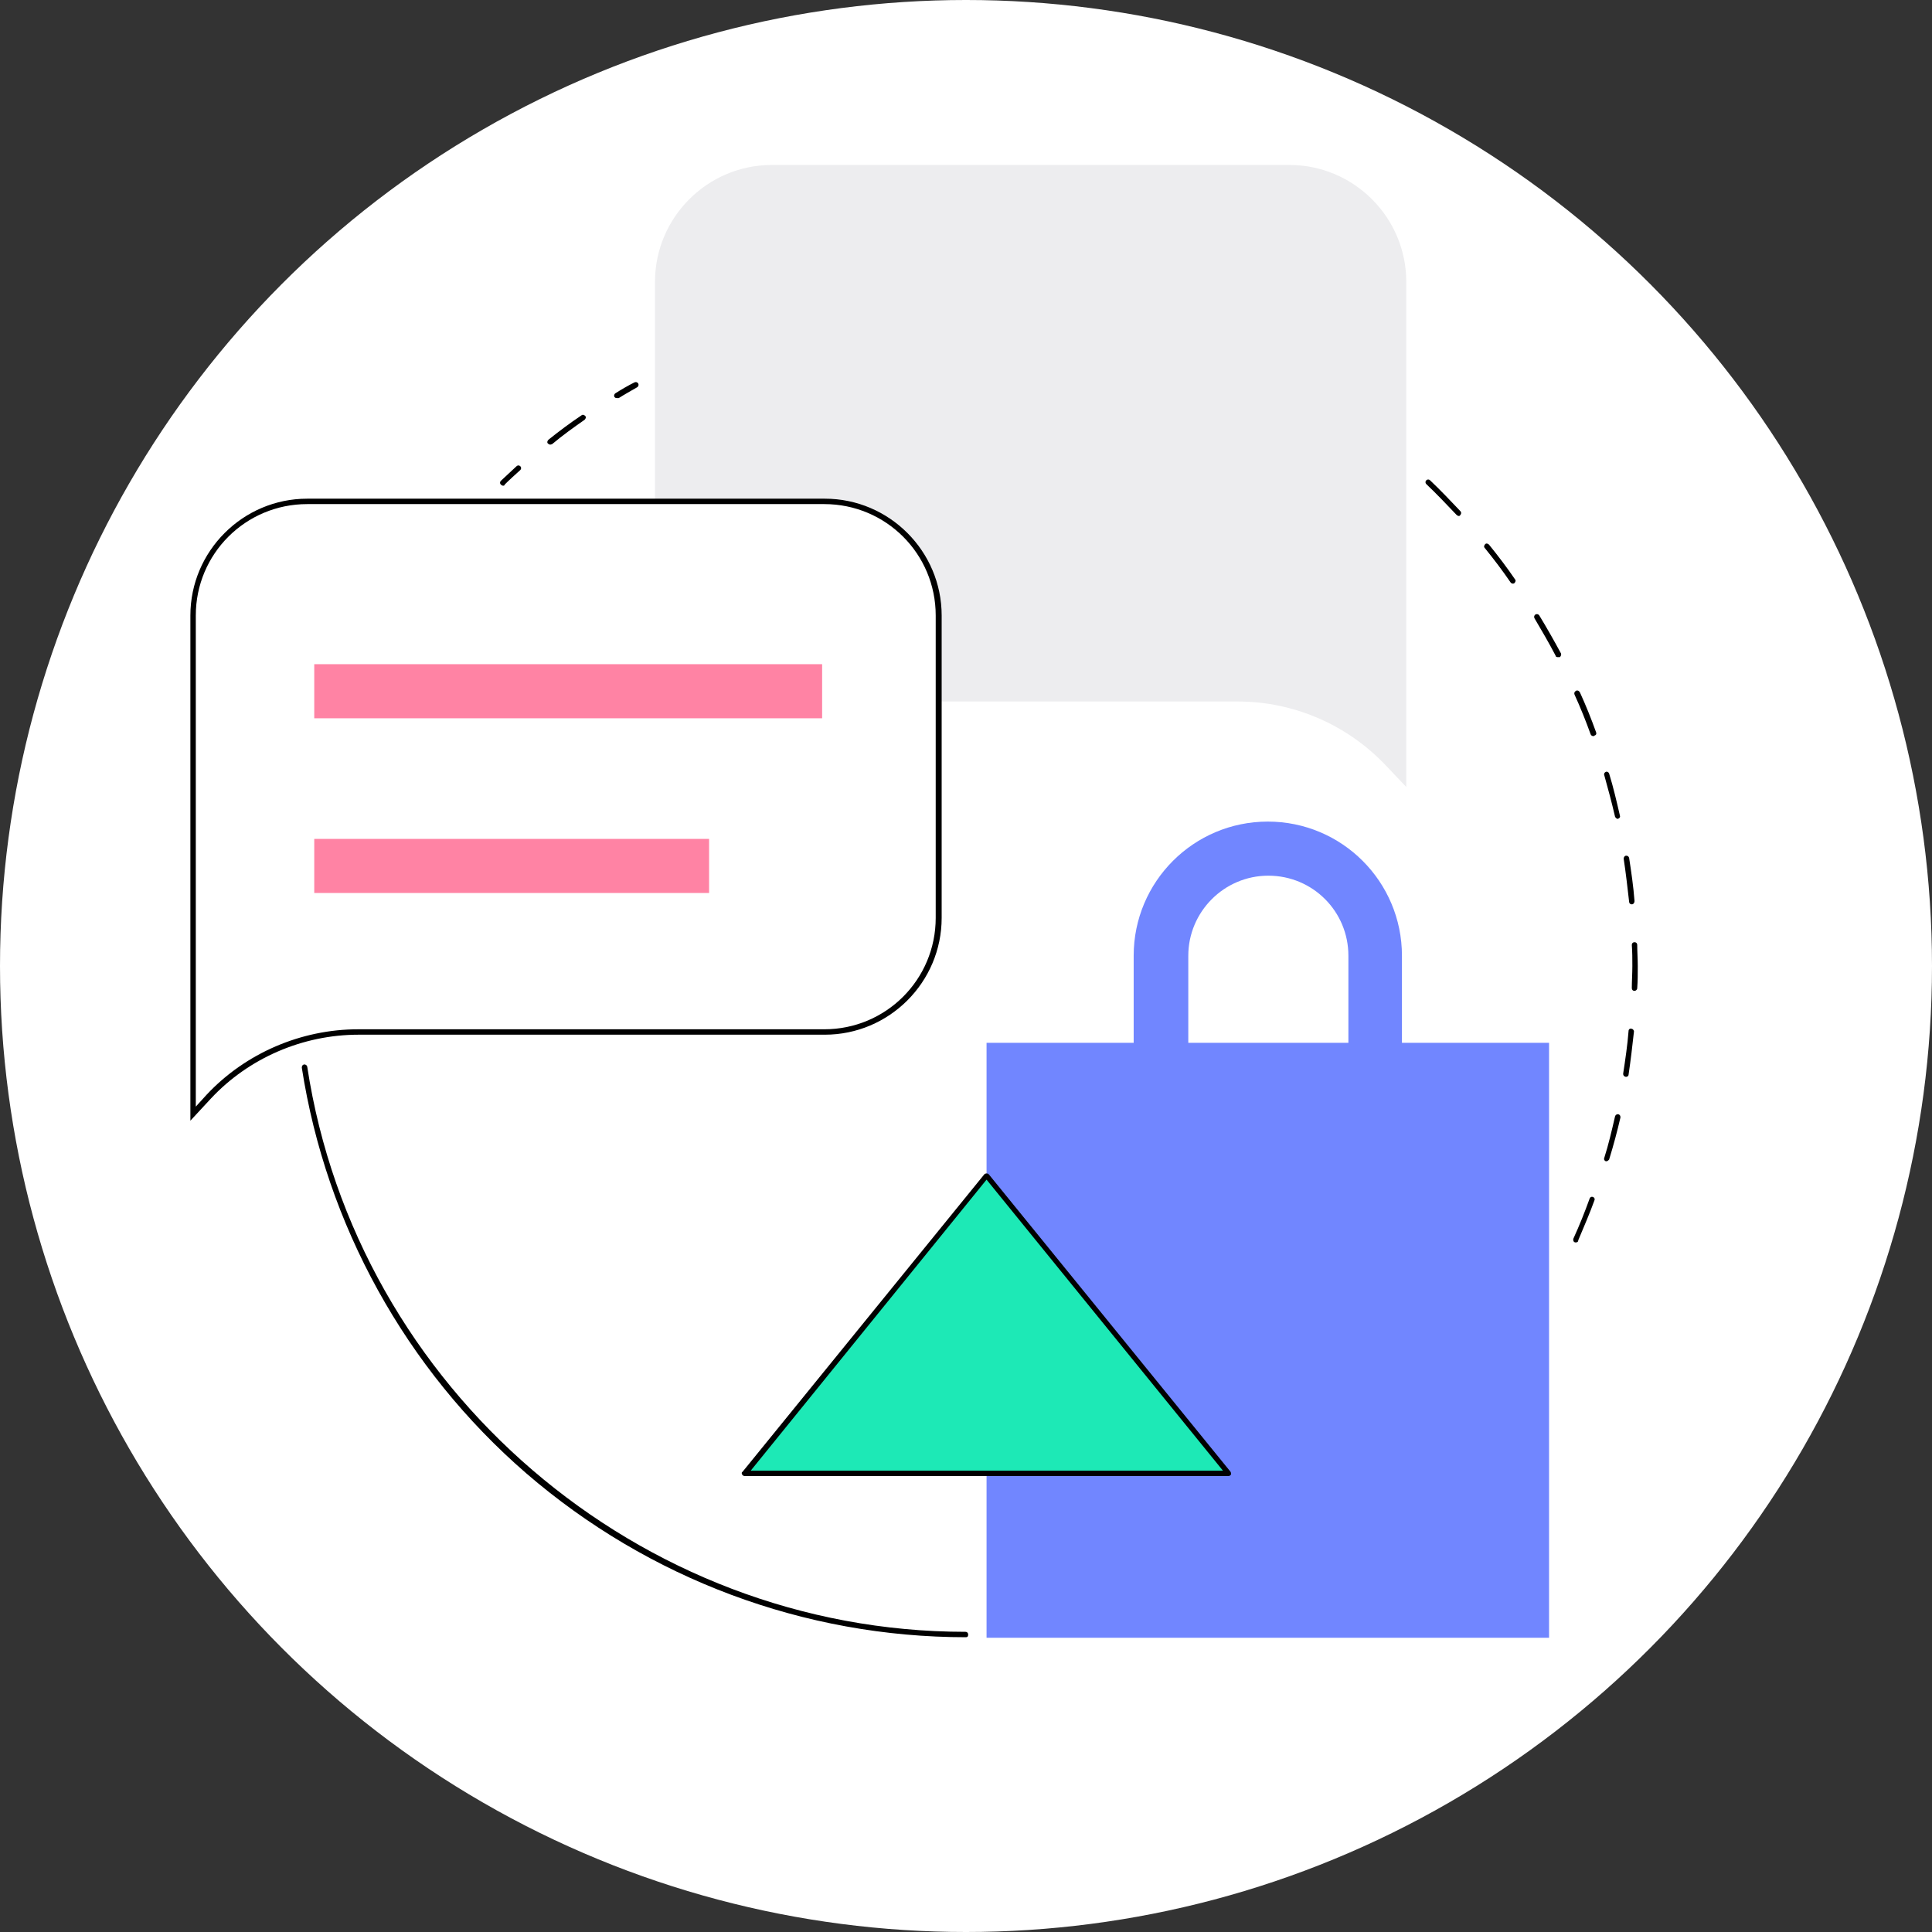 <?xml version="1.0" encoding="utf-8"?>
<!-- Generator: Adobe Illustrator 19.1.0, SVG Export Plug-In . SVG Version: 6.00 Build 0)  -->
<svg version="1.1" id="Layer_1" xmlns="http://www.w3.org/2000/svg" xmlns:xlink="http://www.w3.org/1999/xlink" x="0px" y="0px"
	 viewBox="0 0 357.2 357.2" style="enable-background:new 0 0 357.2 357.2;" width="368px" height="368px" xml:space="preserve">
<rect x="0" y="0" width="357.2" height="357.2" fill="#333333" stroke="none"/>
<style type="text/css">
	.st0{fill:#FFFFFF;}
	.st1{fill:#7186FF;}
	.st2{fill:#EDEDEF;}
	.st3{fill:#FF83A4;}
	.st4{fill:#1DE9B6;}
</style>
<g>
	<circle class="st0" cx="178.6" cy="178.6" r="178.6"/>
</g>
<g>
	<g>
		<path d="M291.4,229.7c-0.1,0-0.1,0-0.2,0c-0.3-0.1-0.4-0.4-0.3-0.7c1.1-2.4,2.1-4.9,3-7.4c0.1-0.3,0.4-0.4,0.6-0.3
			c0.3,0.1,0.4,0.4,0.3,0.6c-0.9,2.5-2,5-3,7.4C291.8,229.6,291.6,229.7,291.4,229.7z M297,214.7c0,0-0.1,0-0.1,0
			c-0.3-0.1-0.4-0.4-0.3-0.6c0.8-2.5,1.4-5.1,2-7.7c0.1-0.3,0.3-0.4,0.6-0.4c0.3,0.1,0.4,0.3,0.4,0.6c-0.6,2.6-1.3,5.2-2.1,7.8
			C297.4,214.5,297.2,214.7,297,214.7z M300.6,199.1C300.6,199.1,300.6,199.1,300.6,199.1c-0.4-0.1-0.5-0.3-0.5-0.6
			c0.4-2.6,0.8-5.3,1-7.9c0-0.3,0.3-0.5,0.5-0.4c0.3,0,0.5,0.3,0.5,0.5c-0.3,2.7-0.6,5.3-1,8C301.1,198.9,300.9,199.1,300.6,199.1z
			 M302.2,183.2C302.2,183.2,302.2,183.2,302.2,183.2c-0.3,0-0.5-0.2-0.5-0.5c0-1.3,0.1-2.7,0.1-4.1c0-1.3,0-2.6-0.1-3.9
			c0-0.3,0.2-0.5,0.5-0.5c0,0,0,0,0,0c0.3,0,0.5,0.2,0.5,0.5c0,1.3,0.1,2.6,0.1,3.9c0,1.4,0,2.8-0.1,4.1
			C302.7,183,302.4,183.2,302.2,183.2z M301.7,167.2c-0.3,0-0.5-0.2-0.5-0.5c-0.3-2.6-0.6-5.3-1-7.9c0-0.3,0.1-0.5,0.4-0.6
			c0.3,0,0.5,0.1,0.6,0.4c0.4,2.6,0.8,5.3,1,8C302.2,166.9,302,167.2,301.7,167.2C301.7,167.2,301.7,167.2,301.7,167.2z
			 M299.1,151.4c-0.2,0-0.4-0.2-0.5-0.4c-0.6-2.6-1.3-5.2-2-7.7c-0.1-0.3,0.1-0.5,0.3-0.6c0.3-0.1,0.5,0.1,0.6,0.3
			c0.8,2.6,1.4,5.2,2,7.8c0.1,0.3-0.1,0.5-0.4,0.6C299.2,151.4,299.2,151.4,299.1,151.4z M294.6,136.1c-0.2,0-0.4-0.1-0.5-0.3
			c-0.9-2.5-1.9-5-3-7.4c-0.1-0.3,0-0.5,0.3-0.7c0.3-0.1,0.5,0,0.7,0.3c1.1,2.4,2.1,4.9,3,7.4c0.1,0.3,0,0.5-0.3,0.6
			C294.7,136.1,294.6,136.1,294.6,136.1z M288,121.5c-0.2,0-0.4-0.1-0.4-0.3c-1.2-2.3-2.6-4.7-3.9-6.9c-0.1-0.2-0.1-0.5,0.2-0.7
			c0.2-0.1,0.5-0.1,0.7,0.2c1.4,2.3,2.7,4.6,4,7c0.1,0.2,0,0.5-0.2,0.7C288.2,121.5,288.1,121.5,288,121.5z M279.7,107.9
			c-0.2,0-0.3-0.1-0.4-0.2c-1.5-2.2-3.1-4.3-4.8-6.4c-0.2-0.2-0.1-0.5,0.1-0.7c0.2-0.2,0.5-0.1,0.7,0.1c1.7,2.1,3.3,4.2,4.8,6.4
			c0.2,0.2,0.1,0.5-0.1,0.7C279.9,107.9,279.8,107.9,279.7,107.9z M269.7,95.4c-0.1,0-0.3-0.1-0.4-0.2c-1.8-1.9-3.7-3.9-5.6-5.7
			c-0.2-0.2-0.2-0.5,0-0.7c0.2-0.2,0.5-0.2,0.7,0c1.9,1.8,3.8,3.8,5.6,5.7c0.2,0.2,0.2,0.5,0,0.7C269.9,95.4,269.8,95.4,269.7,95.4z
			"/>
	</g>
	<g>
		<g>
			<path d="M93,89.8c-0.1,0-0.3-0.1-0.4-0.2c-0.2-0.2-0.2-0.5,0-0.7c1-0.9,1.9-1.8,2.9-2.7c0.2-0.2,0.5-0.2,0.7,0
				c0.2,0.2,0.2,0.5,0,0.7c-1,0.9-2,1.8-2.9,2.7C93.3,89.8,93.1,89.8,93,89.8z"/>
		</g>
		<g>
			<path d="M101.7,82.2c-0.1,0-0.3-0.1-0.4-0.2c-0.2-0.2-0.1-0.5,0.1-0.7c2-1.6,4-3.1,6.1-4.5c0.2-0.2,0.5-0.1,0.7,0.1
				c0.2,0.2,0.1,0.5-0.1,0.7c-2,1.4-4.1,2.9-6,4.5C101.9,82.2,101.8,82.2,101.7,82.2z"/>
		</g>
		<g>
			<path d="M114,73.6c-0.2,0-0.3-0.1-0.4-0.2c-0.1-0.2-0.1-0.5,0.2-0.7c1.1-0.7,2.3-1.4,3.5-2c0.2-0.1,0.5-0.1,0.7,0.2
				c0.1,0.2,0.1,0.5-0.2,0.7c-1.2,0.7-2.3,1.3-3.4,2C114.2,73.6,114.1,73.6,114,73.6z"/>
		</g>
	</g>
	<g>
		<path d="M178.6,302.7c-29.9,0-58.7-10.8-81.3-30.3c-22.3-19.3-37-46-41.5-75c0-0.3,0.1-0.5,0.4-0.6c0.3,0,0.5,0.1,0.6,0.4
			c9.1,59.6,61.4,104.5,121.7,104.5c0.3,0,0.5,0.2,0.5,0.5S178.9,302.7,178.6,302.7z"/>
	</g>
</g>
<path class="st1" d="M259.2,192.8v-16.1c0-13.7-11.1-24.8-24.8-24.8s-24.8,11.1-24.8,24.8v16.1h-27.2v110h104v-110H259.2z
	 M219.7,176.7c0-8.1,6.6-14.8,14.8-14.8s14.8,6.6,14.8,14.8v16.1h-29.6V176.7z"/>
<g>
	<g>
		<g>
			<path class="st2" d="M142.7,129.1h86.2c10.5,0,20.5,4.3,27.7,12l2.9,3.1V52.1c0-11.7-9.4-21.1-21.1-21.1h-95.7
				c-11.7,0-21.1,9.4-21.1,21.1V108C121.6,119.7,131.1,129.1,142.7,129.1z"/>
		</g>
		<g>
			<path class="st2" d="M260,145.5l-3.8-4c-7.1-7.5-17-11.8-27.3-11.8h-86.2c-11.9,0-21.6-9.7-21.6-21.6V52.1
				c0-11.9,9.7-21.6,21.6-21.6h95.7c11.9,0,21.6,9.7,21.6,21.6V145.5z M142.7,31.5c-11.4,0-20.6,9.2-20.6,20.6V108
				c0,11.4,9.2,20.6,20.6,20.6h86.2c10.6,0,20.8,4.4,28,12.1l2,2.2V52.1c0-11.4-9.2-20.6-20.6-20.6H142.7z"/>
		</g>
	</g>
</g>
<g>
	<g>
		<g>
			<path class="st0" d="M152.5,190.8H66.3c-10.5,0-20.5,4.3-27.7,12l-2.9,3.1v-92.1c0-11.7,9.4-21.1,21.1-21.1h95.7
				c11.7,0,21.1,9.4,21.1,21.1v55.9C173.6,181.4,164.1,190.8,152.5,190.8z"/>
		</g>
		<g>
			<path d="M35.2,207.2v-93.4c0-11.9,9.7-21.6,21.6-21.6h95.7c11.9,0,21.6,9.7,21.6,21.6v55.9c0,11.9-9.7,21.6-21.6,21.6H66.3
				c-10.3,0-20.3,4.3-27.3,11.8L35.2,207.2z M56.8,93.2c-11.4,0-20.6,9.2-20.6,20.6v90.8l2-2.2c7.2-7.7,17.5-12.1,28-12.1h86.2
				c11.4,0,20.6-9.2,20.6-20.6v-55.9c0-11.4-9.2-20.6-20.6-20.6H56.8z"/>
		</g>
	</g>
	<g>
		<rect x="58.1" y="122.8" class="st3" width="93.9" height="10"/>
	</g>
	<g>
		<rect x="58.1" y="155.1" class="st3" width="73" height="10"/>
	</g>
</g>
<g>
	<g>
		<polygon class="st4" points="137.7,272.4 182.4,217.4 227.1,272.4 		"/>
	</g>
	<g>
		<path d="M227.1,272.9h-89.4c-0.2,0-0.4-0.1-0.5-0.3c-0.1-0.2-0.1-0.4,0.1-0.5l44.7-55c0.2-0.2,0.6-0.2,0.8,0l44.7,55
			c0.1,0.1,0.1,0.4,0.1,0.5C227.5,272.8,227.3,272.9,227.1,272.9z M138.8,271.9h87.3l-43.7-53.8L138.8,271.9z"/>
	</g>
</g>
</svg>
